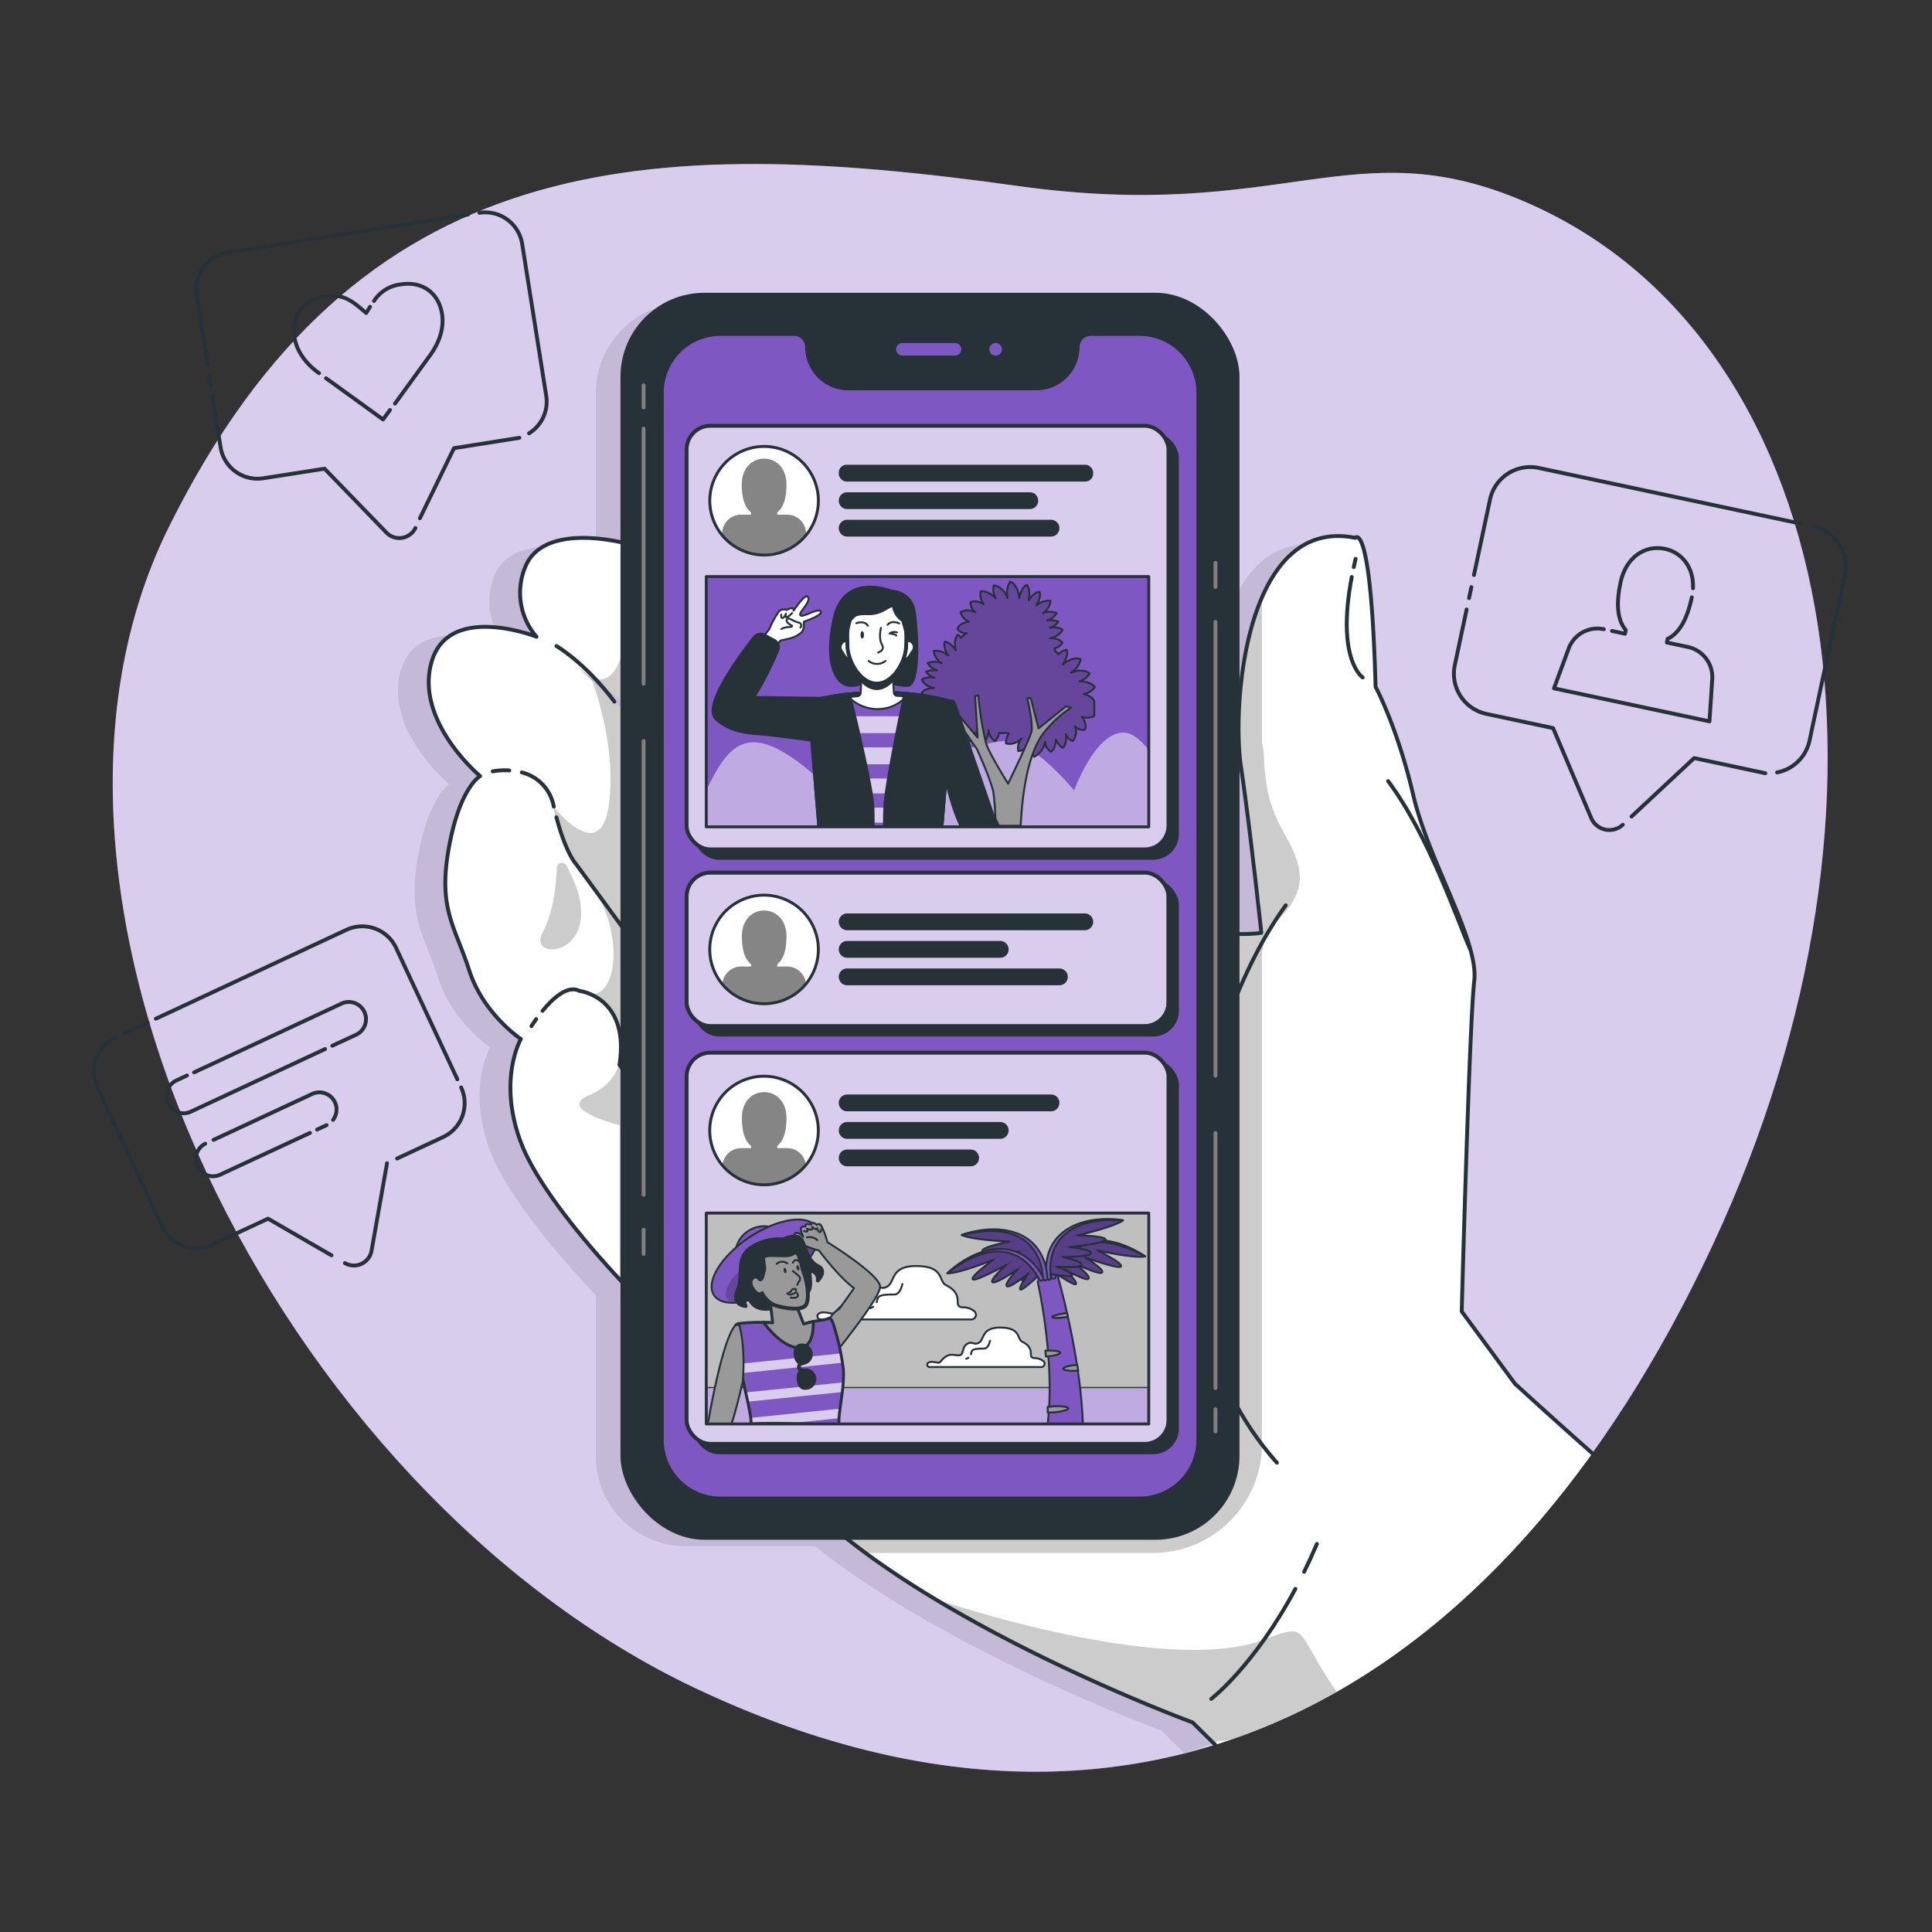 <svg xmlns="http://www.w3.org/2000/svg" xmlns:xlink="http://www.w3.org/1999/xlink" viewBox="0 0 500 500"><rect x="0" y="0" width="500" height="500" fill="#333333" stroke="none"/><defs><clipPath id="freepik--clip-path--inject-16"><path d="M392.06,358.14,378.29,339.4s2-74.95,3.24-85.49-11.75-30.79-15.8-48.21S356,177.75,356,177.75c-1.21-43.76-5.26-38.55-5.26-38.55-28.36-5.73-32,43-29.58,59.21s5.27,43,5.27,43-19.45,3.24-31.2-10.94-39.29-28-39.29-28-27.55-20.66-40.52-30.79-36.86-25.52-47-29.17-28-6.48-32.41,4.05a17.4,17.4,0,0,0,2.83,18.23s-22.69-8.91-27.14,6.49,12.56,29.57,12.56,29.57-5.27,2.84-8.11,18.64,1.63,20.25,5.27,31.6S134.8,268.9,134.8,268.9s-6.08,10.54,0,26.74,30,40.11,30,40.11,12.16,22.28,44.57,53.88,99.25,56.12,99.25,56.12l5.85,5.78c37.43-11.63,70.38-37.52,97.62-75.43C399.53,365,392.06,358.14,392.06,358.14ZM220.49,233.66c-4,2.43-40.42-32.21-40.42-32.21l-30.68-28.87s22.78,17.32,31.29,24.92S224.44,231.23,220.49,233.66Z" style="fill:#fff"></path></clipPath><clipPath id="freepik--clip-path-2--inject-16"><rect x="177.69" y="110.19" width="124.71" height="109.63" rx="6.16" style="fill:#7E57C2;stroke:#263238;stroke-linecap:round;stroke-linejoin:round"></rect></clipPath><clipPath id="freepik--clip-path-3--inject-16"><rect x="182.78" y="149.21" width="114.52" height="64.78" style="fill:#7E57C2;stroke:#263238;stroke-linecap:round;stroke-linejoin:round;stroke-width:0.75px"></rect></clipPath><clipPath id="freepik--clip-path-4--inject-16"><path d="M240.76,185.68c1.28,1.45,3.64.59,3.64.59a3.79,3.79,0,0,0-1.21,2.4c1.42.84,3.43-.33,3.43-.33a4.14,4.14,0,0,0-.2,3.22c2-.07,3.06-2.66,3.06-2.66a3,3,0,0,0,.6,3.13c1.6-.08,2.39-2.46,2.39-2.46.35,2.34,1.4,3.08,1.4,3.08,2-1,2-3.75,2-3.75a3.66,3.66,0,0,0,1.63,2.9,4.2,4.2,0,0,0,1.1-2.2,3,3,0,0,0,1.83,0,4.55,4.55,0,0,0,.68.25,4.06,4.06,0,0,0-.76,2.53c2.15.68,4.06-1.24,4.06-1.24a3.68,3.68,0,0,0-.89,3.21,4.47,4.47,0,0,0,3.67-2.23,3.93,3.93,0,0,0,.43,3.73,5.5,5.5,0,0,0,2.85-3.93,3.25,3.25,0,0,0,1.56,2.63c1.25-1,1.24-3.15,1.24-3.15.86,1.81,1.81,2.12,1.81,2.12,1.08-.94.79-3.49.79-3.49a2.52,2.52,0,0,0,1.79,1.73,3.83,3.83,0,0,0,.54-3.79,2.73,2.73,0,0,0,2.53.89c.81-1.36-.75-3.35-.75-3.35a4,4,0,0,0,3.22-.21v-3.7c-.4-1.47-2.74-2-2.74-2a4.25,4.25,0,0,0,2.87-1.78c-1.11-1.56-4-1.51-4-1.51a4.49,4.49,0,0,0,2.67-2c-1.93-1.58-4.86-.21-4.86-.21a5.25,5.25,0,0,0,2.53-3.49c-2.08-.89-4.65,1.37-4.65,1.37s1.61-2.3,1.06-3.8a3.27,3.27,0,0,0-2.13,1.17,3,3,0,0,0-.9-.83,3.22,3.22,0,0,0-.14-.7,3.77,3.77,0,0,0,2.06-1.43s-.5-1.23-3.21-1.23c0,0,2.43-.43,3.21-2.19-1.1-.88-3.26-.54-3.26-.54a3.73,3.73,0,0,0,2.18-1.55,6.52,6.52,0,0,0-2.86-.34,3.91,3.91,0,0,0,2.42-1.89,5.26,5.26,0,0,0-3.58,0,4.06,4.06,0,0,0,2-3.14,4.86,4.86,0,0,0-3.68,1.16c1.36-2.23.87-3.49.87-3.49-1.4-.1-2.85,2.18-2.85,2.18.63-2.91-.49-4-.49-4-1.45.68-1.93,3.44-1.93,3.44s-.23-3.42-2.33-4.26a5.27,5.27,0,0,0-.68,4.26s-1.1-3-3.58-3.3a4.49,4.49,0,0,0,.48,3.3s-2-2.06-3.87-1.75a4.29,4.29,0,0,0,.77,3.3s-2.06-1.25-3.39-.49a3,3,0,0,0,1.26,2.62s-2.16-1.16-3.87,0a4,4,0,0,0,2.13,2.42s-2.51.3-2.91,1.84a2.75,2.75,0,0,0,2.42,1.16,4.51,4.51,0,0,0-1.53,1.16,2.36,2.36,0,0,0-.87-.77s-1.12,1.07-.49,4c0,0-1.45-2.27-2.86-2.18,0,0-.48,1.26.88,3.49a4.86,4.86,0,0,0-3.68-1.16,4.08,4.08,0,0,0,2,3.15,5.2,5.2,0,0,0-3.58,0,3.91,3.91,0,0,0,2.42,1.89,6.36,6.36,0,0,0-2.86.34,3.69,3.69,0,0,0,2.18,1.55s-2.16-.34-3.26.53c.78,1.77,3.21,2.19,3.21,2.19-2.71,0-3.21,1.23-3.21,1.23a4.24,4.24,0,0,0,3,1.62c-1.82.67-2.07,1.6-2.07,1.6Z" style="fill:#7E57C2;stroke:#263238;stroke-linecap:round;stroke-linejoin:round;stroke-width:0.5px"></path></clipPath><clipPath id="freepik--clip-path-5--inject-16"><path d="M209.39,181.66l2.9,32.32,31.33.25,2.66-32.57A72.75,72.75,0,0,0,209.39,181.66Z" style="fill:#7E57C2;stroke:#263238;stroke-linecap:round;stroke-linejoin:round"></path></clipPath><clipPath id="freepik--clip-path-6--inject-16"><path d="M222.73,179.38l.34-5.63H231l.33,5.52a.86.86,0,0,0,.81.8c.83.05,1.63.11,2.39.18a10,10,0,0,1-7.38,3.27,10.72,10.72,0,0,1-7.5-3.12c.77-.09,1.53-.16,2.28-.22A.87.87,0,0,0,222.73,179.38Z" style="fill:#fff;stroke:#263238;stroke-linecap:round;stroke-linejoin:round;stroke-width:0.5px"></path></clipPath><clipPath id="freepik--clip-path-7--inject-16"><circle cx="197.75" cy="129.57" r="14.05" transform="translate(-34.69 86.37) rotate(-22.7)" style="fill:#fff;stroke:#263238;stroke-linecap:round;stroke-linejoin:round;stroke-width:0.75px"></circle></clipPath><clipPath id="freepik--clip-path-8--inject-16"><rect x="177.69" y="225.82" width="124.71" height="39.74" rx="6.16" style="fill:#7E57C2;stroke:#263238;stroke-linecap:round;stroke-linejoin:round"></rect></clipPath><clipPath id="freepik--clip-path-9--inject-16"><circle cx="197.75" cy="245.69" r="14.05" transform="translate(-79.51 95.37) rotate(-22.7)" style="fill:#fff;stroke:#263238;stroke-linecap:round;stroke-linejoin:round;stroke-width:0.75px"></circle></clipPath><clipPath id="freepik--clip-path-10--inject-16"><rect x="177.69" y="272.43" width="124.71" height="101.24" rx="6.16" style="fill:#7E57C2;stroke:#263238;stroke-linecap:round;stroke-linejoin:round"></rect></clipPath><clipPath id="freepik--clip-path-11--inject-16"><rect x="182.78" y="313.94" width="114.52" height="54.58" style="fill:#bfbfbf;stroke:#263238;stroke-linecap:round;stroke-linejoin:round;stroke-width:0.75px"></rect></clipPath><clipPath id="freepik--clip-path-12--inject-16"><path d="M211.21,317.53c2.29,3.4-1.76,10.13-9.05,15s-15,6.12-17.34,2.72,1.76-10.13,9.05-15S208.92,314.12,211.21,317.53Z" style="fill:#7E57C2;stroke:#263238;stroke-linecap:round;stroke-linejoin:round;stroke-width:0.5px"></path></clipPath><clipPath id="freepik--clip-path-13--inject-16"><path d="M191.19,342.54a45.06,45.06,0,0,1,14.87.7,39.35,39.35,0,0,1,6.75-1.63c1.93-.06,1.86-1.52,2.85,1.06a63.57,63.57,0,0,1,2.58,11.56c.41,4.9-1.34,11-1.12,14.64-5.57-.35-18.17-.73-22.8-.35.51-2.46-3.5-14.58-4.06-24.88A1,1,0,0,1,191.19,342.54Z" style="fill:#7E57C2;stroke:#263238;stroke-linecap:round;stroke-linejoin:round;stroke-width:0.75px"></path></clipPath><clipPath id="freepik--clip-path-14--inject-16"><path d="M289.13,321.92a28,28,0,0,1,7.22,3.23s-2,.7-12.31-1.54c0,0,6.39,3.15,6.09,4.1s-9.24-2.26-9.24-2.26,4.86,3,4.35,3.84-7.06-2.26-7.06-2.26,4.11,3.08,3.53,3.88-6-2.34-6-2.34,3.12,3.17,2.75,3.74-5.3-2.84-5.3-2.84a13.78,13.78,0,0,1,6-7.14A13.16,13.16,0,0,1,289.13,321.92Z" style="fill:#7E57C2;stroke:#263238;stroke-linecap:round;stroke-linejoin:round;stroke-width:0.5px"></path></clipPath><clipPath id="freepik--clip-path-15--inject-16"><path d="M282.72,316a27.88,27.88,0,0,1,7.91-.17s-1.5,1.48-11.78,3.88c0,0,7.12.1,7.26,1.09s-9.32,1.91-9.32,1.91,5.68.63,5.57,1.61-7.35,1-7.35,1,5,1,4.86,2-6.47.48-6.47.48,4.18,1.52,4.08,2.2-6-.31-6-.31a13.74,13.74,0,0,1,2.37-9A13.12,13.12,0,0,1,282.72,316Z" style="fill:#7E57C2;stroke:#263238;stroke-linecap:round;stroke-linejoin:round;stroke-width:0.5px"></path></clipPath><clipPath id="freepik--clip-path-16--inject-16"><path d="M256.72,318.37a28,28,0,0,0-7.82,1.24s1.75,1.19,12.29,1.71c0,0-7,1.38-6.95,2.38s9.51.21,9.51.21-5.47,1.63-5.18,2.58,7.4-.36,7.4-.36S261.2,328,261.55,329s6.45-.69,6.45-.69-3.83,2.25-3.62,2.9,5.85-1.38,5.85-1.38a13.76,13.76,0,0,0-4-8.45A13.1,13.1,0,0,0,256.72,318.37Z" style="fill:#7E57C2;stroke:#263238;stroke-linecap:round;stroke-linejoin:round;stroke-width:0.5px"></path></clipPath><clipPath id="freepik--clip-path-17--inject-16"><path d="M251.8,325.17a28.06,28.06,0,0,0-6.61,4.35s2.07.37,11.9-3.49c0,0-5.8,4.13-5.36,5s8.76-3.71,8.76-3.71-4.32,3.74-3.67,4.48,6.61-3.36,6.61-3.36-3.57,3.7-2.87,4.4,5.6-3.27,5.6-3.27-2.58,3.62-2.12,4.13,4.78-3.65,4.78-3.65a13.76,13.76,0,0,0-7.07-6.09A13.1,13.1,0,0,0,251.8,325.17Z" style="fill:#7E57C2;stroke:#263238;stroke-linecap:round;stroke-linejoin:round;stroke-width:0.5px"></path></clipPath><clipPath id="freepik--clip-path-18--inject-16"><circle cx="197.75" cy="292.55" r="14.05" transform="translate(-97.6 99) rotate(-22.7)" style="fill:#fff;stroke:#263238;stroke-linecap:round;stroke-linejoin:round;stroke-width:0.75px"></circle></clipPath></defs><g id="freepik--background-simple--inject-16"><path d="M43.68,136.44c48.81-98.39,123.9-101.71,219.81-88.3,68.56,9.58,86.65-14.9,130.85,3.94C476,86.9,497.1,206.79,443.34,322,387.94,440.81,293.75,490.77,180,436.92,72.19,385.9-4,232.61,43.68,136.44Z" style="fill:#7E57C2"></path><path d="M43.68,136.44c48.81-98.39,123.9-101.71,219.81-88.3,68.56,9.58,86.65-14.9,130.85,3.94C476,86.9,497.1,206.79,443.34,322,387.94,440.81,293.75,490.77,180,436.92,72.19,385.9-4,232.61,43.68,136.44Z" style="fill:#fff;opacity:0.7"></path></g><g id="freepik--Shadow--inject-16"><path d="M384.09,360.33l-13.78-18.74s2-74.95,3.24-85.49-11.74-30.79-15.8-48.21S348,179.94,348,179.94c-1.21-43.76-5.27-38.55-5.27-38.55-19.1-3.86-27,17-29.36,36V101.7a23.23,23.23,0,0,0-23.24-23.24H177.44A23.23,23.23,0,0,0,154.2,101.7v41.14c-10-2.39-22.52-2.69-26.16,5.9A17.43,17.43,0,0,0,130.88,167s-22.69-8.91-27.15,6.48S116.29,203,116.29,203s-5.26,2.84-8.1,18.64,1.62,20.25,5.27,31.6,13.37,17.82,13.37,17.82-6.08,10.54,0,26.74c4.84,12.92,21,30.72,27.37,37.41v41.7a23.24,23.24,0,0,0,23.24,23.24H210.9c34.39,27.46,89.73,47.75,89.73,47.75l5.85,5.79c37.43-11.63,70.38-37.52,97.62-75.43C391.55,367.17,384.09,360.33,384.09,360.33Z" style="opacity:0.1"></path></g><g id="freepik--Device--inject-16"><path d="M392.06,358.14,378.29,339.4s2-74.95,3.24-85.49-11.75-30.79-15.8-48.21S356,177.75,356,177.75c-1.21-43.76-5.26-38.55-5.26-38.55-28.36-5.73-32,43-29.58,59.21s5.27,43,5.27,43-19.45,3.24-31.2-10.94-39.29-28-39.29-28-27.55-20.66-40.52-30.79-36.86-25.52-47-29.17-28-6.48-32.41,4.05a17.4,17.4,0,0,0,2.83,18.23s-22.69-8.91-27.14,6.49,12.56,29.57,12.56,29.57-5.27,2.84-8.11,18.64,1.63,20.25,5.27,31.6S134.8,268.9,134.8,268.9s-6.08,10.54,0,26.74,30,40.11,30,40.11,12.16,22.28,44.57,53.88,99.25,56.12,99.25,56.12l5.85,5.78c37.43-11.63,70.38-37.52,97.62-75.43C399.53,365,392.06,358.14,392.06,358.14ZM220.49,233.66c-4,2.43-40.42-32.21-40.42-32.21l-30.68-28.87s22.78,17.32,31.29,24.92S224.44,231.23,220.49,233.66Z" style="fill:#fff"></path><g style="clip-path:url(#freepik--clip-path--inject-16)"><path d="M146.6,224a1.35,1.35,0,0,0-2.53.61c-.13,4.56-.85,11.45-3.67,16.79C136,249.63,159.25,247.17,146.6,224Z" style="opacity:0.2"></path><path d="M164.07,336.14V160h-1.9s-.1,19.08-9.21,15.35c0,0,6.82,17.05,4.61,33s-14.26.45-14.26.45-.28,6.64,9.43,19.88c8.55,11.66,7.42,28.43.41,28.68,3.66,1.52,8.95,5.72,7.35,17.06-.66,2.85-2.57,6.75-8,9-7.49,3.08,3.33,6.56,7.83,7.8v44.5Z" style="opacity:0.2"></path><path d="M336.22,225.09c-1.77-9.28-8.53-11.94-9.08-28.74a17.15,17.15,0,0,0-.55-4.08V156a5.1,5.1,0,0,1-1.76,2.27l-.66,2c-2.53,8.13-2.81,16.73-4.74,25a3.8,3.8,0,0,1-.27.76,5.26,5.26,0,0,1,.09,1.15c-.29,10.15,3.12,19.63,4.08,29.48.28.82.55,1.64.83,2.49,1.41,4.32.39,8.93,1.75,13.16a4.68,4.68,0,0,1,.14,2.62c.84,2.9-.69,6.59-4.6,6.59a5,5,0,0,1-2.29-.52c-.19.44-.39.87-.59,1.28a4.6,4.6,0,0,1-2.16,2v101h2.16v33.13h-9.36v11.52H189.41a31.38,31.38,0,0,0,8.12,2.69c8.63,1.8,18.51,1.79,24.81,8.9.11.13.21.25.3.38H298.4a28.19,28.19,0,0,0,28.19-28.19V247.75a13.7,13.7,0,0,1,4.26-9.88C333.9,235,337.23,230.4,336.22,225.09Z" style="opacity:0.2"></path><path d="M316.38,450.52c.31,0,.63,0,.94-.07a17.65,17.65,0,0,1,2-.32c4.31-.91,8.86-3.16,12.58-4.88,4.4-2,8.62-4.4,12.84-6.76l1.15-.68c-11.22-16.31-6.8-17.94-18.79-13.46-26.11,9.75-85.37-10.63-85.37-10.63l0,.16a5.33,5.33,0,0,1,2.26,1.05c12.22,9.58,26.79,15.52,41,21.39,6.6,2.73,13.37,5.31,19.75,8.56a39.38,39.38,0,0,1,8.9,6.48A4.9,4.9,0,0,1,316.38,450.52Z" style="opacity:0.2"></path></g><path d="M337.51,406.78q1.68-3.4,3.3-7.22" style="fill:none;stroke:#263238;stroke-linecap:round;stroke-linejoin:round"></path><path d="M313.47,439.67s11-8.37,21.78-28.48" style="fill:none;stroke:#263238;stroke-linecap:round;stroke-linejoin:round"></path><path d="M140.4,261.61c2.59-3.16,6.48-6.81,9.59-5.16,0,0,13.07,1.52,10.33,19.14L170.66,289s16.1,9.72,12.76,24.31" style="fill:none;stroke:#263238;stroke-linecap:round;stroke-linejoin:round"></path><path d="M137.54,265.56s.45-.74,1.22-1.81" style="fill:none;stroke:#263238;stroke-linecap:round;stroke-linejoin:round"></path><path d="M144,211.51c2.54,9.57,5.09,12.12,5.09,12.12l13.37,18.23s8.21,0,28.87,21.88" style="fill:none;stroke:#263238;stroke-linecap:round;stroke-linejoin:round"></path><path d="M135.06,199.91a11.08,11.08,0,0,1,8.25,8.83" style="fill:none;stroke:#263238;stroke-linecap:round;stroke-linejoin:round"></path><path d="M127.51,199.63a17.61,17.61,0,0,1,4.28-.24" style="fill:none;stroke:#263238;stroke-linecap:round;stroke-linejoin:round"></path><path d="M350.35,146.77c.15-.7.32-1.41.49-2.14" style="fill:none;stroke:#263238;stroke-linecap:round;stroke-linejoin:round"></path><path d="M352.66,175.32s-6.91-4.52-2.83-26" style="fill:none;stroke:#263238;stroke-linecap:round;stroke-linejoin:round"></path><path d="M332.75,234.3c-22,30.16-40.24,101.62-2.29,144.25" style="fill:none;stroke:#263238;stroke-linecap:round;stroke-linejoin:round"></path><path d="M359.24,202.14c10.63,14.23,17.91,36.1,21.25,43.55" style="fill:none;stroke:#263238;stroke-linecap:round;stroke-linejoin:round"></path><path d="M412.07,376.1c-12.54-11.12-20-18-20-18L378.29,339.4s2-74.95,3.24-85.49-11.75-30.79-15.8-48.21S356,177.75,356,177.75c-1.21-43.76-5.26-38.55-5.26-38.55-28.36-5.73-32,43-29.58,59.21s5.27,43,5.27,43-19.45,3.24-31.2-10.94-39.29-28-39.29-28-27.55-20.66-40.52-30.79-36.86-25.52-47-29.17-28-6.48-32.41,4.05a17.4,17.4,0,0,0,2.83,18.23s-22.69-8.91-27.14,6.49,12.56,29.57,12.56,29.57-5.27,2.84-8.11,18.64,1.63,20.25,5.27,31.6S134.8,268.9,134.8,268.9s-6.08,10.54,0,26.74,30,40.11,30,40.11,12.16,22.28,44.57,53.88,99.25,56.12,99.25,56.12l5.85,5.78" style="fill:none;stroke:#263238;stroke-linecap:round;stroke-linejoin:round"></path><path d="M144,167.19s7.38,4.22,15,14.4" style="fill:none;stroke:#263238;stroke-linecap:round;stroke-linejoin:round"></path><rect x="161.08" y="76.27" width="159.2" height="321.72" rx="21.24" style="fill:#263238;stroke:#263238;stroke-linecap:round;stroke-linejoin:round"></rect><path d="M294.93,86.55H282.3A3.29,3.29,0,0,0,279,89.84h0a10.8,10.8,0,0,1-10.8,10.8H219.56a10.8,10.8,0,0,1-10.8-10.8h0a3.29,3.29,0,0,0-3.29-3.29h-19a15.07,15.07,0,0,0-15.07,15.07v271a15.07,15.07,0,0,0,15.07,15.07h108.5A15.07,15.07,0,0,0,310,372.64v-271A15.07,15.07,0,0,0,294.93,86.55Z" style="fill:#7E57C2;stroke:#263238;stroke-linecap:round;stroke-linejoin:round;stroke-width:0.75px"></path><line x1="166.56" y1="318.25" x2="166.56" y2="324.51" style="fill:none;stroke:#7f7f7f;stroke-linecap:round;stroke-linejoin:round"></line><line x1="166.56" y1="191.77" x2="166.56" y2="309.19" style="fill:none;stroke:#7f7f7f;stroke-linecap:round;stroke-linejoin:round"></line><line x1="166.56" y1="110.91" x2="166.56" y2="176.94" style="fill:none;stroke:#7f7f7f;stroke-linecap:round;stroke-linejoin:round"></line><line x1="166.56" y1="99.7" x2="166.56" y2="105.44" style="fill:none;stroke:#7f7f7f;stroke-linecap:round;stroke-linejoin:round"></line><line x1="314.56" y1="151.9" x2="314.56" y2="145.65" style="fill:none;stroke:#7f7f7f;stroke-linecap:round;stroke-linejoin:round"></line><line x1="314.56" y1="278.38" x2="314.56" y2="160.96" style="fill:none;stroke:#7f7f7f;stroke-linecap:round;stroke-linejoin:round"></line><line x1="314.56" y1="359.24" x2="314.56" y2="293.22" style="fill:none;stroke:#7f7f7f;stroke-linecap:round;stroke-linejoin:round"></line><line x1="314.56" y1="370.45" x2="314.56" y2="364.71" style="fill:none;stroke:#7f7f7f;stroke-linecap:round;stroke-linejoin:round"></line><path d="M259.8,90.4a2.13,2.13,0,1,1-2.13-2.13A2.13,2.13,0,0,1,259.8,90.4Z" style="fill:#7E57C2;stroke:#263238;stroke-linecap:round;stroke-linejoin:round"></path><path d="M247.17,88.27H233.56a2.13,2.13,0,1,0,0,4.26h13.61a2.13,2.13,0,1,0,0-4.26Z" style="fill:#7E57C2;stroke:#263238;stroke-linecap:round;stroke-linejoin:round"></path></g><g id="freepik--Feed--inject-16"><rect x="179.88" y="112.38" width="124.71" height="109.63" rx="6.16" style="fill:#263238;stroke:#263238;stroke-linecap:round;stroke-linejoin:round"></rect><rect x="177.69" y="110.19" width="124.71" height="109.63" rx="6.16" style="fill:#7E57C2"></rect><g style="clip-path:url(#freepik--clip-path-2--inject-16)"><rect x="177.69" y="110.19" width="124.71" height="109.63" rx="6.16" style="fill:#fff;opacity:0.7"></rect></g><rect x="177.69" y="110.19" width="124.71" height="109.63" rx="6.16" style="fill:none;stroke:#263238;stroke-linecap:round;stroke-linejoin:round"></rect><rect x="182.78" y="149.21" width="114.52" height="64.78" style="fill:#7E57C2"></rect><g style="clip-path:url(#freepik--clip-path-3--inject-16)"><path d="M290.74,189.59c-7.41,0-12.76,15-12.76,15s-10.36-12.85-17.55-12.85-45.52,12.85-45.52,12.85-11.33-12.2-19.56-12.49c-5.53-.2-8.93,4.66-12.77,12.93v8.87H297.25V194.06C295.23,191.51,293,189.59,290.74,189.59Z" style="fill:#fff;opacity:0.5"></path><path d="M240.76,185.68c1.28,1.45,3.64.59,3.64.59a3.79,3.79,0,0,0-1.21,2.4c1.42.84,3.43-.33,3.43-.33a4.14,4.14,0,0,0-.2,3.22c2-.07,3.06-2.66,3.06-2.66a3,3,0,0,0,.6,3.13c1.6-.08,2.39-2.46,2.39-2.46.35,2.34,1.4,3.08,1.4,3.08,2-1,2-3.75,2-3.75a3.66,3.66,0,0,0,1.63,2.9,4.2,4.2,0,0,0,1.1-2.2,3,3,0,0,0,1.83,0,4.55,4.55,0,0,0,.68.25,4.06,4.06,0,0,0-.76,2.53c2.15.68,4.06-1.24,4.06-1.24a3.68,3.68,0,0,0-.89,3.21,4.47,4.47,0,0,0,3.67-2.23,3.93,3.93,0,0,0,.43,3.73,5.5,5.5,0,0,0,2.85-3.93,3.25,3.25,0,0,0,1.56,2.63c1.25-1,1.24-3.15,1.24-3.15.86,1.81,1.81,2.12,1.81,2.12,1.08-.94.79-3.49.79-3.49a2.52,2.52,0,0,0,1.79,1.73,3.83,3.83,0,0,0,.54-3.79,2.73,2.73,0,0,0,2.53.89c.81-1.36-.75-3.35-.75-3.35a4,4,0,0,0,3.22-.21v-3.7c-.4-1.47-2.74-2-2.74-2a4.25,4.25,0,0,0,2.87-1.78c-1.11-1.56-4-1.51-4-1.51a4.49,4.49,0,0,0,2.67-2c-1.93-1.58-4.86-.21-4.86-.21a5.25,5.25,0,0,0,2.53-3.49c-2.08-.89-4.65,1.37-4.65,1.37s1.61-2.3,1.06-3.8a3.27,3.27,0,0,0-2.13,1.17,3,3,0,0,0-.9-.83,3.22,3.22,0,0,0-.14-.7,3.77,3.77,0,0,0,2.06-1.43s-.5-1.23-3.21-1.23c0,0,2.43-.43,3.21-2.19-1.1-.88-3.26-.54-3.26-.54a3.73,3.73,0,0,0,2.18-1.55,6.52,6.52,0,0,0-2.86-.34,3.91,3.91,0,0,0,2.42-1.89,5.26,5.26,0,0,0-3.58,0,4.06,4.06,0,0,0,2-3.14,4.86,4.86,0,0,0-3.68,1.16c1.36-2.23.87-3.49.87-3.49-1.4-.1-2.85,2.18-2.85,2.18.63-2.91-.49-4-.49-4-1.45.68-1.93,3.44-1.93,3.44s-.23-3.42-2.33-4.26a5.27,5.27,0,0,0-.68,4.26s-1.1-3-3.58-3.3a4.49,4.49,0,0,0,.48,3.3s-2-2.06-3.87-1.75a4.29,4.29,0,0,0,.77,3.3s-2.06-1.25-3.39-.49a3,3,0,0,0,1.26,2.62s-2.16-1.16-3.87,0a4,4,0,0,0,2.13,2.42s-2.51.3-2.91,1.84a2.75,2.75,0,0,0,2.42,1.16,4.51,4.51,0,0,0-1.53,1.16,2.36,2.36,0,0,0-.87-.77s-1.12,1.07-.49,4c0,0-1.45-2.27-2.86-2.18,0,0-.48,1.26.88,3.49a4.86,4.86,0,0,0-3.68-1.16,4.08,4.08,0,0,0,2,3.15,5.2,5.2,0,0,0-3.58,0,3.91,3.91,0,0,0,2.42,1.89,6.36,6.36,0,0,0-2.86.34,3.69,3.69,0,0,0,2.18,1.55s-2.16-.34-3.26.53c.78,1.77,3.21,2.19,3.21,2.19-2.71,0-3.21,1.23-3.21,1.23a4.24,4.24,0,0,0,3,1.62c-1.82.67-2.07,1.6-2.07,1.6Z" style="fill:#7E57C2"></path><g style="clip-path:url(#freepik--clip-path-4--inject-16)"><path d="M240.76,185.68c1.28,1.45,3.64.59,3.64.59a3.79,3.79,0,0,0-1.21,2.4c1.42.84,3.43-.33,3.43-.33a4.14,4.14,0,0,0-.2,3.22c2-.07,3.06-2.66,3.06-2.66a3,3,0,0,0,.6,3.13c1.6-.08,2.39-2.46,2.39-2.46.35,2.34,1.4,3.08,1.4,3.08,2-1,2-3.75,2-3.75a3.66,3.66,0,0,0,1.63,2.9,4.2,4.2,0,0,0,1.1-2.2,3,3,0,0,0,1.83,0,4.55,4.55,0,0,0,.68.25,4.06,4.06,0,0,0-.76,2.53c2.15.68,4.06-1.24,4.06-1.24a3.68,3.68,0,0,0-.89,3.21,4.47,4.47,0,0,0,3.67-2.23,3.93,3.93,0,0,0,.43,3.73,5.5,5.5,0,0,0,2.85-3.93,3.25,3.25,0,0,0,1.56,2.63c1.25-1,1.24-3.15,1.24-3.15.86,1.81,1.81,2.12,1.81,2.12,1.08-.94.79-3.49.79-3.49a2.52,2.52,0,0,0,1.79,1.73,3.83,3.83,0,0,0,.54-3.79,2.73,2.73,0,0,0,2.53.89c.81-1.36-.75-3.35-.75-3.35a4,4,0,0,0,3.22-.21v-3.7c-.4-1.47-2.74-2-2.74-2a4.25,4.25,0,0,0,2.87-1.78c-1.11-1.56-4-1.51-4-1.51a4.49,4.49,0,0,0,2.67-2c-1.93-1.58-4.86-.21-4.86-.21a5.25,5.25,0,0,0,2.53-3.49c-2.08-.89-4.65,1.37-4.65,1.37s1.61-2.3,1.06-3.8a3.27,3.27,0,0,0-2.13,1.17,3,3,0,0,0-.9-.83,3.22,3.22,0,0,0-.14-.7,3.77,3.77,0,0,0,2.06-1.43s-.5-1.23-3.21-1.23c0,0,2.43-.43,3.21-2.19-1.1-.88-3.26-.54-3.26-.54a3.73,3.73,0,0,0,2.18-1.55,6.52,6.52,0,0,0-2.86-.34,3.91,3.91,0,0,0,2.42-1.89,5.26,5.26,0,0,0-3.58,0,4.06,4.06,0,0,0,2-3.14,4.86,4.86,0,0,0-3.68,1.16c1.36-2.23.87-3.49.87-3.49-1.4-.1-2.85,2.18-2.85,2.18.63-2.91-.49-4-.49-4-1.45.68-1.93,3.44-1.93,3.44s-.23-3.42-2.33-4.26a5.27,5.27,0,0,0-.68,4.26s-1.1-3-3.58-3.3a4.49,4.49,0,0,0,.48,3.3s-2-2.06-3.87-1.75a4.29,4.29,0,0,0,.77,3.3s-2.06-1.25-3.39-.49a3,3,0,0,0,1.26,2.62s-2.16-1.16-3.87,0a4,4,0,0,0,2.13,2.42s-2.51.3-2.91,1.84a2.75,2.75,0,0,0,2.42,1.16,4.51,4.51,0,0,0-1.53,1.16,2.36,2.36,0,0,0-.87-.77s-1.12,1.07-.49,4c0,0-1.45-2.27-2.86-2.18,0,0-.48,1.26.88,3.49a4.86,4.86,0,0,0-3.68-1.16,4.08,4.08,0,0,0,2,3.15,5.2,5.2,0,0,0-3.58,0,3.91,3.91,0,0,0,2.42,1.89,6.36,6.36,0,0,0-2.86.34,3.69,3.69,0,0,0,2.18,1.55s-2.16-.34-3.26.53c.78,1.77,3.21,2.19,3.21,2.19-2.71,0-3.21,1.23-3.21,1.23a4.24,4.24,0,0,0,3,1.62c-1.82.67-2.07,1.6-2.07,1.6Z" style="opacity:0.2"></path></g><path d="M240.76,185.68c1.28,1.45,3.64.59,3.64.59a3.79,3.79,0,0,0-1.21,2.4c1.42.84,3.43-.33,3.43-.33a4.14,4.14,0,0,0-.2,3.22c2-.07,3.06-2.66,3.06-2.66a3,3,0,0,0,.6,3.13c1.6-.08,2.39-2.46,2.39-2.46.35,2.34,1.4,3.08,1.4,3.08,2-1,2-3.75,2-3.75a3.66,3.66,0,0,0,1.63,2.9,4.2,4.2,0,0,0,1.1-2.2,3,3,0,0,0,1.83,0,4.55,4.55,0,0,0,.68.25,4.06,4.06,0,0,0-.76,2.53c2.15.68,4.06-1.24,4.06-1.24a3.68,3.68,0,0,0-.89,3.21,4.47,4.47,0,0,0,3.67-2.23,3.93,3.93,0,0,0,.43,3.73,5.5,5.5,0,0,0,2.85-3.93,3.25,3.25,0,0,0,1.56,2.63c1.25-1,1.24-3.15,1.24-3.15.86,1.81,1.81,2.12,1.81,2.12,1.08-.94.79-3.49.79-3.49a2.52,2.52,0,0,0,1.79,1.73,3.83,3.83,0,0,0,.54-3.79,2.73,2.73,0,0,0,2.53.89c.81-1.36-.75-3.35-.75-3.35a4,4,0,0,0,3.22-.21v-3.7c-.4-1.47-2.74-2-2.74-2a4.25,4.25,0,0,0,2.87-1.78c-1.11-1.56-4-1.51-4-1.51a4.49,4.49,0,0,0,2.67-2c-1.93-1.58-4.86-.21-4.86-.21a5.25,5.25,0,0,0,2.53-3.49c-2.08-.89-4.65,1.37-4.65,1.37s1.61-2.3,1.06-3.8a3.27,3.27,0,0,0-2.13,1.17,3,3,0,0,0-.9-.83,3.22,3.22,0,0,0-.14-.7,3.77,3.77,0,0,0,2.06-1.43s-.5-1.23-3.21-1.23c0,0,2.43-.43,3.21-2.19-1.1-.88-3.26-.54-3.26-.54a3.73,3.73,0,0,0,2.18-1.55,6.52,6.52,0,0,0-2.86-.34,3.91,3.91,0,0,0,2.42-1.89,5.26,5.26,0,0,0-3.58,0,4.06,4.06,0,0,0,2-3.14,4.86,4.86,0,0,0-3.68,1.16c1.36-2.23.87-3.49.87-3.49-1.4-.1-2.85,2.18-2.85,2.18.63-2.91-.49-4-.49-4-1.45.68-1.93,3.44-1.93,3.44s-.23-3.42-2.33-4.26a5.27,5.27,0,0,0-.68,4.26s-1.1-3-3.58-3.3a4.49,4.49,0,0,0,.48,3.3s-2-2.06-3.87-1.75a4.29,4.29,0,0,0,.77,3.3s-2.06-1.25-3.39-.49a3,3,0,0,0,1.26,2.62s-2.16-1.16-3.87,0a4,4,0,0,0,2.13,2.42s-2.51.3-2.91,1.84a2.75,2.75,0,0,0,2.42,1.16,4.51,4.51,0,0,0-1.53,1.16,2.36,2.36,0,0,0-.87-.77s-1.12,1.07-.49,4c0,0-1.45-2.27-2.86-2.18,0,0-.48,1.26.88,3.49a4.86,4.86,0,0,0-3.68-1.16,4.08,4.08,0,0,0,2,3.15,5.2,5.2,0,0,0-3.58,0,3.91,3.91,0,0,0,2.42,1.89,6.36,6.36,0,0,0-2.86.34,3.69,3.69,0,0,0,2.18,1.55s-2.16-.34-3.26.53c.78,1.77,3.21,2.19,3.21,2.19-2.71,0-3.21,1.23-3.21,1.23a4.24,4.24,0,0,0,3,1.62c-1.82.67-2.07,1.6-2.07,1.6Z" style="fill:none;stroke:#263238;stroke-linecap:round;stroke-linejoin:round;stroke-width:0.5px"></path><path d="M257.1,205.17a58.48,58.48,0,0,1,.5,8.53h6.55c.5-9.68,2.1-18.71,5.77-23.78a30.38,30.38,0,0,1,7.26-6.77l-1.3-.37-7.11,5.72-2-7.82h-.91c.43,1.82,1.45,6.85,1.09,8.62s-6.06,13.51-6.06,13.51-4.77-7.6-5.69-10.42a82.29,82.29,0,0,1-2-12.37l-.86.08.67,10.8-7.17-8.52-1,0,8,11.51S256.62,202.2,257.1,205.17Z" style="fill:#999;stroke:#263238;stroke-linecap:round;stroke-linejoin:round;stroke-width:0.5px"></path><path d="M208,162.06a2.34,2.34,0,0,1-.51,1.53,7,7,0,0,1-2.84,1.57l-2.7.64-3.42,4.69-3.17-2.94,3.72-4.69a22.66,22.66,0,0,1,2.56-4.69,1.79,1.79,0,0,1,1.94-.31s2-1.16,1.79.18c0,0,2.9-4.3,3.58-3.7,1.35,1.2-2.44,4.19-1.81,4.89s4.58-2,5.25-1-4.34,2.66-4.34,2.66Z" style="fill:#fff;stroke:#263238;stroke-linecap:round;stroke-linejoin:round;stroke-width:0.5px"></path><path d="M205,158.65s-2.13,2.3-1.61.19c0,0-.36,1-.84,1.11s-.38-.88-.38-.88" style="fill:none;stroke:#263238;stroke-linecap:round;stroke-linejoin:round;stroke-width:0.5px"></path><path d="M207.14,162.43s.76-1-.58-1.35-2.6-1.39-2.85-.91-.22,1,1.29,1.78c0,0,.05.32-.58.33a4.18,4.18,0,0,0-2.21.51" style="fill:#fff;stroke:#263238;stroke-linecap:round;stroke-linejoin:round;stroke-width:0.5px"></path><path d="M212.7,180.86l-18-.26s2.57-3.25,6.52-12.42a1.94,1.94,0,0,0-1-2.4l-2.4-1.28a2,2,0,0,0-2.56.53c-3.37,4.29-13.35,17.65-9.86,20.9,4.17,3.89,9.4,3.62,12.71,4,4,.42,13.12,1.65,13.12,1.65Z" style="fill:#263238;stroke:#263238;stroke-linecap:round;stroke-linejoin:round"></path><path d="M249.08,214.19l0,0h9.41l-1.67-3.36L246.89,182a.64.64,0,0,0-1.23,0c-2.35,7.91-1,18.26-1,18.26S246.13,208.4,249.08,214.19Z" style="fill:#263238;stroke:#263238;stroke-linecap:round;stroke-linejoin:round"></path><path d="M230.55,152.94s-12-4.87-14.65,7,.59,17.06,3.76,17.41,5.27-1.68,8.18-1.27,3.45,1.19,6.88,1.32,2.69-14,1.87-19.18S230.55,152.94,230.55,152.94Z" style="fill:#263238;stroke:#263238;stroke-linecap:round;stroke-linejoin:round;stroke-width:0.75px"></path><path d="M243.62,214.23l2.66-32.57a72.75,72.75,0,0,0-36.89,0l2.67,32.57Z" style="fill:#7E57C2;stroke:#263238;stroke-linecap:round;stroke-linejoin:round"></path><path d="M209.39,181.66l2.9,32.32,31.33.25,2.66-32.57A72.75,72.75,0,0,0,209.39,181.66Z" style="fill:#7E57C2"></path><g style="clip-path:url(#freepik--clip-path-5--inject-16)"><path d="M243.62,214.23l2.66-32.57a72.75,72.75,0,0,0-36.89,0l2.67,32.57Z" style="fill:#fff;opacity:0.7"></path><rect x="208.76" y="197.79" width="37.52" height="3.69" style="fill:#7E57C2"></rect><rect x="208.76" y="189.73" width="37.52" height="3.69" style="fill:#7E57C2"></rect><rect x="208.76" y="181.67" width="37.52" height="3.69" style="fill:#7E57C2"></rect><rect x="208.76" y="205.34" width="37.52" height="3.69" style="fill:#7E57C2"></rect><rect x="208.76" y="212.9" width="37.52" height="1.34" style="fill:#7E57C2"></rect></g><path d="M209.39,181.66l2.9,32.32,31.33.25,2.66-32.57A72.75,72.75,0,0,0,209.39,181.66Z" style="fill:none;stroke:#263238;stroke-linecap:round;stroke-linejoin:round"></path><path d="M222.73,179.38l.34-5.63H231l.33,5.52a.86.86,0,0,0,.81.8c.83.05,1.63.11,2.39.18a10,10,0,0,1-7.38,3.27,10.72,10.72,0,0,1-7.5-3.12c.77-.09,1.53-.16,2.28-.22A.87.87,0,0,0,222.73,179.38Z" style="fill:#fff"></path><g style="clip-path:url(#freepik--clip-path-6--inject-16)"><path d="M233.36,171.84c-.92,3.23-3.45,6.49-6.44,6.49s-5.53-3.26-6.45-6.49Z" style="fill:#263238;stroke:#263238;stroke-linecap:round;stroke-linejoin:round;stroke-width:0.5px"></path></g><path d="M222.73,179.38l.34-5.63H231l.33,5.52a.86.86,0,0,0,.81.8c.83.05,1.63.11,2.39.18a10,10,0,0,1-7.38,3.27,10.72,10.72,0,0,1-7.5-3.12c.77-.09,1.53-.16,2.28-.22A.87.87,0,0,0,222.73,179.38Z" style="fill:none;stroke:#263238;stroke-linecap:round;stroke-linejoin:round;stroke-width:0.5px"></path><path d="M233.09,167a3.13,3.13,0,0,0,1,3.56c.86.49,1.44-.65,2.09-1.77a1.86,1.86,0,1,0-3.11-1.79Z" style="fill:#fff;stroke:#263238;stroke-linecap:round;stroke-linejoin:round"></path><path d="M220.92,167a3.13,3.13,0,0,1-1,3.56c-.86.49-1.44-.65-2.09-1.77a1.85,1.85,0,1,1,3.1-1.79Z" style="fill:#fff;stroke:#263238;stroke-linecap:round;stroke-linejoin:round"></path><path d="M219.32,163.12V167c0,4.19,3.4,9.94,7.6,9.94s7.59-5.75,7.59-9.94v-3.53" style="fill:#fff;stroke:#263238;stroke-linecap:round;stroke-linejoin:round;stroke-width:0.75px"></path><path d="M219.32,163.12c-.1,1,0,3.86,0,3.86,0,4.19,3.4,9.94,7.6,9.94s7.59-5.75,7.59-9.94a33.46,33.46,0,0,0,0-3.53,31.06,31.06,0,0,0-.84-3,5,5,0,0,1-2.23-3.13c-.42-2.12-2.54,1.48-6.56,1.38s-3.71.58-4.93,1.69C220,160.34,219.4,162.41,219.32,163.12Z" style="fill:#fff;stroke:#263238;stroke-linecap:round;stroke-linejoin:round;stroke-width:0.75px"></path><path d="M219.32,163.12c-.1,1,0,3.86,0,3.86,0,4.19,3.4,9.94,7.6,9.94s7.59-5.75,7.59-9.94a33.46,33.46,0,0,0,0-3.53,31.06,31.06,0,0,0-.84-3,5,5,0,0,1-2.23-3.13c-.42-2.12-2.54,1.48-6.56,1.38s-3.71.58-4.93,1.69C220,160.34,219.4,162.41,219.32,163.12Z" style="fill:#fff"></path><path d="M219.32,163.12c-.1,1,0,3.86,0,3.86,0,4.19,3.4,9.94,7.6,9.94s7.59-5.75,7.59-9.94a33.46,33.46,0,0,0,0-3.53,31.06,31.06,0,0,0-.84-3,5,5,0,0,1-2.23-3.13c-.42-2.12-2.54,1.48-6.56,1.38s-3.71.58-4.93,1.69C220,160.34,219.4,162.41,219.32,163.12Z" style="fill:none;stroke:#263238;stroke-linecap:round;stroke-linejoin:round"></path><path d="M229.14,171.07a3.49,3.49,0,0,1-4.32,0" style="fill:none;stroke:#263238;stroke-linecap:round;stroke-linejoin:round;stroke-width:0.5px"></path><path d="M228,162.51s-.74,2.63.31,4.44a1.14,1.14,0,0,1-.4,1.58l-.65.37" style="fill:none;stroke:#263238;stroke-linecap:round;stroke-linejoin:round;stroke-width:0.5px"></path><ellipse cx="223.15" cy="164.3" rx="0.45" ry="0.95" style="fill:#263238"></ellipse><path d="M232.71,161.35s-1.88-1-3,.35" style="fill:none;stroke:#263238;stroke-linecap:round;stroke-linejoin:round;stroke-width:0.5px"></path><path d="M221.61,161.29s2-.83,3,.64" style="fill:none;stroke:#263238;stroke-linecap:round;stroke-linejoin:round;stroke-width:0.5px"></path><path d="M243.62,214.23l2.57-31.38a1.44,1.44,0,0,0-1.08-1.51,67.77,67.77,0,0,0-10.81-1.76s-4.46,21-5.1,28.1c-.13,1.46-.18,3.81-.18,6.55Z" style="fill:#263238;stroke:#263238;stroke-linecap:round;stroke-linejoin:round"></path><path d="M225.85,214.23c0-2.74,0-5.09-.17-6.55-.76-7.1-6-28-6-28a68.45,68.45,0,0,0-9,1.6A1.57,1.57,0,0,0,209.5,183l2.56,31.24Z" style="fill:#263238;stroke:#263238;stroke-linecap:round;stroke-linejoin:round"></path><path d="M232.13,163.67a2,2,0,0,0-1.89.28s1.44.1,1.72.54" style="fill:none;stroke:#263238;stroke-linecap:round;stroke-linejoin:round;stroke-width:0.5px"></path></g><rect x="182.78" y="149.21" width="114.52" height="64.78" style="fill:none;stroke:#263238;stroke-linecap:round;stroke-linejoin:round;stroke-width:0.75px"></rect><circle cx="197.75" cy="129.57" r="14.05" transform="translate(-34.69 86.37) rotate(-22.7)" style="fill:#fff"></circle><g style="clip-path:url(#freepik--clip-path-7--inject-16)"><path d="M208.55,137.38a4.88,4.88,0,0,0-4.83-4.18h-2.57v-.59c1.88-1.46,2.39-4.35,2.39-7.25,0-4.12-2.59-6.66-5.79-6.66s-5.78,2.54-5.78,6.66c0,2.9.51,5.79,2.39,7.25v.59h-2.58a4.87,4.87,0,0,0-4.82,4.18l-.12.8a7.05,7.05,0,0,1,1.24,2c-.3-.71.59.49.08,0,.24.22.44.46.67.67.09.06.56.42.66.48.32.2.65.39,1,.57a7.6,7.6,0,0,0,2,.73c.34.1.69.18,1,.26s1.17.18.42.1a6.4,6.4,0,0,1,2.72.9,5.53,5.53,0,0,1,.65-.28c2.37-.75,5.07-.47,7.3-1.53a14.91,14.91,0,0,0,4.19-3.27Z" style="fill:#858585"></path></g><circle cx="197.75" cy="129.57" r="14.05" transform="translate(-34.69 86.37) rotate(-22.7)" style="fill:none;stroke:#263238;stroke-linecap:round;stroke-linejoin:round;stroke-width:0.75px"></circle><rect x="217.45" y="120.65" width="65.09" height="3.6" rx="1.65" style="fill:#263238;stroke:#263238;stroke-linecap:round;stroke-linejoin:round;stroke-width:0.75px"></rect><path d="M266.51,131.37H219.25a1.8,1.8,0,0,1-1.8-1.8h0a1.79,1.79,0,0,1,1.8-1.8h47.26a1.79,1.79,0,0,1,1.8,1.8h0A1.8,1.8,0,0,1,266.51,131.37Z" style="fill:#263238;stroke:#263238;stroke-linecap:round;stroke-linejoin:round;stroke-width:0.75px"></path><path d="M272,138.49H219.25a1.79,1.79,0,0,1-1.8-1.8h0a1.8,1.8,0,0,1,1.8-1.8H272a1.8,1.8,0,0,1,1.8,1.8h0A1.79,1.79,0,0,1,272,138.49Z" style="fill:#263238;stroke:#263238;stroke-linecap:round;stroke-linejoin:round;stroke-width:0.75px"></path><rect x="179.88" y="228.01" width="124.71" height="39.74" rx="6.16" style="fill:#263238;stroke:#263238;stroke-linecap:round;stroke-linejoin:round"></rect><rect x="177.69" y="225.82" width="124.71" height="39.74" rx="6.16" style="fill:#7E57C2"></rect><g style="clip-path:url(#freepik--clip-path-8--inject-16)"><rect x="177.69" y="225.82" width="124.71" height="39.74" rx="6.16" style="fill:#fff;stroke:#263238;stroke-linecap:round;stroke-linejoin:round;opacity:0.7"></rect></g><rect x="177.69" y="225.82" width="124.71" height="39.74" rx="6.16" style="fill:none;stroke:#263238;stroke-linecap:round;stroke-linejoin:round"></rect><circle cx="197.75" cy="245.69" r="14.05" transform="translate(-79.51 95.37) rotate(-22.7)" style="fill:#fff"></circle><g style="clip-path:url(#freepik--clip-path-9--inject-16)"><path d="M208.55,254.32a4.88,4.88,0,0,0-4.83-4.18h-2.57v-.59c1.88-1.46,2.39-4.35,2.39-7.25,0-4.11-2.59-6.66-5.79-6.66S192,238.19,192,242.3c0,2.9.51,5.79,2.39,7.25v.59h-2.58a4.87,4.87,0,0,0-4.82,4.18l-.05.31c2.09,2,4.5,4.46,7.44,4.51a4.87,4.87,0,0,1,2.43.64,5.46,5.46,0,0,1,.93-.08,14.84,14.84,0,0,0,10.88-5.1Z" style="fill:#858585"></path></g><circle cx="197.75" cy="245.69" r="14.05" transform="translate(-79.51 95.37) rotate(-22.7)" style="fill:none;stroke:#263238;stroke-linecap:round;stroke-linejoin:round;stroke-width:0.75px"></circle><path d="M280.73,240.37H219.25a1.8,1.8,0,0,1-1.8-1.8h0a1.79,1.79,0,0,1,1.8-1.8h61.48a1.8,1.8,0,0,1,1.81,1.8h0A1.81,1.81,0,0,1,280.73,240.37Z" style="fill:#263238;stroke:#263238;stroke-linecap:round;stroke-linejoin:round;stroke-width:0.75px"></path><path d="M258.86,247.49H219.25a1.79,1.79,0,0,1-1.8-1.8h0a1.8,1.8,0,0,1,1.8-1.8h39.61a1.81,1.81,0,0,1,1.8,1.8h0A1.8,1.8,0,0,1,258.86,247.49Z" style="fill:#263238;stroke:#263238;stroke-linecap:round;stroke-linejoin:round;stroke-width:0.75px"></path><path d="M274.17,254.61H219.25a1.79,1.79,0,0,1-1.8-1.8h0a1.8,1.8,0,0,1,1.8-1.8h54.92a1.8,1.8,0,0,1,1.8,1.8h0A1.79,1.79,0,0,1,274.17,254.61Z" style="fill:#263238;stroke:#263238;stroke-linecap:round;stroke-linejoin:round;stroke-width:0.75px"></path><rect x="179.88" y="274.62" width="124.71" height="101.24" rx="6.16" style="fill:#263238;stroke:#263238;stroke-linecap:round;stroke-linejoin:round"></rect><rect x="177.69" y="272.43" width="124.71" height="101.24" rx="6.16" style="fill:#7E57C2"></rect><g style="clip-path:url(#freepik--clip-path-10--inject-16)"><rect x="177.69" y="272.43" width="124.71" height="101.24" rx="6.16" style="fill:#fff;opacity:0.7"></rect></g><rect x="177.69" y="272.43" width="124.71" height="101.24" rx="6.16" style="fill:none;stroke:#263238;stroke-linecap:round;stroke-linejoin:round"></rect><rect x="182.78" y="313.94" width="114.52" height="54.58" style="fill:#bfbfbf"></rect><g style="clip-path:url(#freepik--clip-path-11--inject-16)"><path d="M251.47,338.89c-1.87-1-2.73-.17-3.4-1s.87-3.23-3.25-5.29c-2-1-.33-4.77-7.32-4.95s-5.86,4-7.74,5.22-2.38-.68-4.26.51-1,3.58-2.56,3.92-2.83-.75-4.71.41-1.87,2.23-2.72,2.23-2.56-.67-3.58,0l0,0a.83.83,0,0,0,.46,1.53h39a1.2,1.2,0,0,0,.82-2.06A3.34,3.34,0,0,0,251.47,338.89Z" style="fill:#fff;stroke:#263238;stroke-linecap:round;stroke-linejoin:round;stroke-width:0.5px"></path><path d="M226,338.19a7.12,7.12,0,0,1-.74.35" style="fill:none;stroke:#263238;stroke-linecap:round;stroke-linejoin:round;stroke-width:0.5px"></path><path d="M233.53,332.3c-.32,1.56-1.05,2.6-1.88,2.7s-4-.2-4.47.94a4.31,4.31,0,0,0-.29,1.05" style="fill:none;stroke:#263238;stroke-linecap:round;stroke-linejoin:round;stroke-width:0.5px"></path><path d="M269.48,351.91c-1.38-.76-2-.13-2.52-.76s.65-2.38-2.4-3.91c-1.46-.74-.24-3.53-5.42-3.66s-4.33,3-5.72,3.86-1.76-.51-3.15.37-.76,2.66-1.89,2.9-2.1-.55-3.49.31-1.39,1.65-2,1.65-1.89-.5-2.64,0l0,0a.61.61,0,0,0,.34,1.12h28.87a.88.88,0,0,0,.61-1.52A2.68,2.68,0,0,0,269.48,351.91Z" style="fill:#fff;stroke:#263238;stroke-linecap:round;stroke-linejoin:round;stroke-width:0.5px"></path><path d="M250.61,351.39a5.52,5.52,0,0,1-.55.26" style="fill:none;stroke:#263238;stroke-linecap:round;stroke-linejoin:round;stroke-width:0.5px"></path><path d="M256.21,347c-.24,1.16-.78,1.93-1.39,2s-2.93-.15-3.31.7a3.55,3.55,0,0,0-.22.77" style="fill:none;stroke:#263238;stroke-linecap:round;stroke-linejoin:round;stroke-width:0.5px"></path><rect x="182.97" y="359.19" width="114.18" height="9.21" style="fill:#7E57C2;stroke:#263238;stroke-linecap:round;stroke-linejoin:round;stroke-width:0.5px"></rect><rect x="182.27" y="359.19" width="115.6" height="9.08" style="fill:#fff;opacity:0.5"></rect><circle cx="197.75" cy="324.84" r="7.49" transform="translate(-170.62 419.36) rotate(-73.06)" style="fill:#7E57C2;stroke:#263238;stroke-linecap:round;stroke-linejoin:round;stroke-width:0.5px"></circle><path d="M211.21,317.53c2.29,3.4-1.76,10.13-9.05,15s-15,6.12-17.34,2.72,1.76-10.13,9.05-15S208.92,314.12,211.21,317.53Z" style="fill:#7E57C2"></path><g style="clip-path:url(#freepik--clip-path-12--inject-16)"><path d="M210.89,320.75c1.52,2.26-2.34,7.52-8.62,11.74s-12.6,5.83-14.12,3.57,2.34-7.52,8.62-11.74S209.37,318.49,210.89,320.75Z" style="opacity:0.2"></path></g><path d="M211.21,317.53c2.29,3.4-1.76,10.13-9.05,15s-15,6.12-17.34,2.72,1.76-10.13,9.05-15S208.92,314.12,211.21,317.53Z" style="fill:none;stroke:#263238;stroke-linecap:round;stroke-linejoin:round;stroke-width:0.5px"></path><path d="M214.11,321.46a19.48,19.48,0,0,0-1.59-4.29c-.59-.8-1.05-.15-1.05-.15s-1.59-1.23-1.55-.07c0,0-1.68-.59-1.47.48,0,0-.85-.15-1.14.3s.55,2.33.55,2.33c-.32-.47-1.56-1.35-2.11-.86s.46.86,1.14,1.86a6.05,6.05,0,0,0,2.23,1.67,26.22,26.22,0,0,0,2.82.88s5.09,6.85,9.09,9.77l-3.8,5.34a7.56,7.56,0,0,0-2.68,2.79c-1.07,1.91,2.15,8,2.15,8s11.07-13.66,11.07-16.48C227.77,329.88,214.11,321.46,214.11,321.46Z" style="fill:#999;stroke:#263238;stroke-linecap:round;stroke-linejoin:round;stroke-width:0.5px"></path><path d="M208.83,320.24a3,3,0,0,1,2.68.68" style="fill:none;stroke:#263238;stroke-linecap:round;stroke-linejoin:round;stroke-width:0.5px"></path><path d="M208.11,318.62s1.4.51.72-.64c0,0,1.92.79,1.34-.47,0,0,1.38,1.22,1.34.36,0,0,.18.9.58,1s.43-.7.43-.7" style="fill:none;stroke:#263238;stroke-linecap:round;stroke-linejoin:round;stroke-width:0.5px"></path><path d="M200.6,342.3s8.46,1.67,8.74,0" style="fill:none;stroke:#263238;stroke-linecap:round;stroke-linejoin:round;stroke-width:0.75px"></path><path d="M191.19,342.54a45.06,45.06,0,0,1,14.87.7,39.35,39.35,0,0,1,6.75-1.63c1.93-.06,1.86-1.52,2.85,1.06a63.57,63.57,0,0,1,2.58,11.56c.41,4.9-1.34,11-1.12,14.64-5.57-.35-18.17-.73-22.8-.35.51-2.46-3.5-14.58-4.06-24.88A1,1,0,0,1,191.19,342.54Z" style="fill:#7E57C2"></path><g style="clip-path:url(#freepik--clip-path-13--inject-16)"><polygon points="220.22 352.45 190.5 355.51 190.5 353.06 220.22 350 220.22 352.45" style="fill:#fff;opacity:0.7"></polygon><polygon points="220.82 359.95 191.11 363.01 191.11 360.56 220.82 357.5 220.82 359.95" style="fill:#fff;opacity:0.7"></polygon><polygon points="203.29 368.46 220.44 366.69 220.44 364.25 190.73 367.31 190.73 368.46 203.29 368.46" style="fill:#fff;opacity:0.7"></polygon></g><path d="M191.19,342.54a45.06,45.06,0,0,1,14.87.7,39.35,39.35,0,0,1,6.75-1.63c1.93-.06,1.86-1.52,2.85,1.06a63.57,63.57,0,0,1,2.58,11.56c.41,4.9-1.34,11-1.12,14.64-5.57-.35-18.17-.73-22.8-.35.51-2.46-3.5-14.58-4.06-24.88A1,1,0,0,1,191.19,342.54Z" style="fill:none;stroke:#263238;stroke-linecap:round;stroke-linejoin:round;stroke-width:0.75px"></path><path d="M202.69,320.77s3.83-1.89,4.9.36,1.53,5.3,4.06,6.53,0,3.72,0,3.72a2.14,2.14,0,0,0-1.46-2.44c-1.83-.67,1,4.51-1.91,6.09s-12.63,7.29-14.62.26c0,0-1.68,1.32-.68,2.7,0,0-3.68-.17-2.07-4s-.54-8.29,3.32-11A13.07,13.07,0,0,1,202.69,320.77Z" style="fill:#263238;stroke:#263238;stroke-linecap:round;stroke-linejoin:round"></path><path d="M210.47,342c-.84.19-1.72.43-2.48.65l-2.42-6.19h-6.28l.67,5.88c-.82-.06-1.61-.09-2.37-.11,1.24,1.67,5,6.3,8.9,6.55S210.52,344,210.47,342Z" style="fill:#999;stroke:#263238;stroke-linecap:round;stroke-linejoin:round;stroke-width:0.75px"></path><path d="M196.57,331a1.17,1.17,0,0,0-2.11.09c-1.06,1.62,1.86,5,2.77,3.59a6.65,6.65,0,0,0,3,3c1.87.73,7.46,1.9,8.44-.15s0-6.56-.58-7.94-1-4.66-1.81-5.29-.58.27-2.31.5-5.26-.29-6.08.28.09,2.53-.16,3.61S197.14,331.52,196.57,331Z" style="fill:#999;stroke:#263238;stroke-linecap:round;stroke-linejoin:round"></path><path d="M205.2,328.94l1.43,1.17a1.08,1.08,0,0,1,.19,1.5,2,2,0,0,0-.47.9" style="fill:none;stroke:#263238;stroke-linecap:round;stroke-linejoin:round;stroke-width:0.5px"></path><path d="M203.52,328.74c.08.37,0,.71-.22.75s-.42-.23-.5-.6,0-.71.22-.76S203.45,328.36,203.52,328.74Z" style="fill:#263238"></path><path d="M206.86,328.05c.07.38,0,.71-.23.75s-.42-.23-.5-.6,0-.71.23-.75S206.78,327.68,206.86,328.05Z" style="fill:#263238"></path><path d="M201,327.1a2.13,2.13,0,0,1,2.74-.14" style="fill:none;stroke:#263238;stroke-linecap:round;stroke-linejoin:round;stroke-width:0.5px"></path><path d="M205.2,326.8s.67-1.4,1.54-.31" style="fill:none;stroke:#263238;stroke-linecap:round;stroke-linejoin:round;stroke-width:0.5px"></path><path d="M206.05,334.4s-1.6,1.2-2.32.3" style="fill:none;stroke:#263238;stroke-linecap:round;stroke-linejoin:round;stroke-width:0.5px"></path><path d="M206.34,334.71s.94,1.44-1.68,1.12" style="fill:none;stroke:#263238;stroke-linecap:round;stroke-linejoin:round;stroke-width:0.5px"></path><path d="M206,334s.21-.63-.6-.43-.68,1.1-1.19.87" style="fill:none;stroke:#263238;stroke-linecap:round;stroke-linejoin:round;stroke-width:0.5px"></path><path d="M189.33,368.46c1.33-4,2.91-11,2.91-11,.57-7.66-.34-12.32-.8-14.1a.69.69,0,0,0-1.16-.3c-3.39,3.6-6.95,24.69-6.95,24.69l-.41.71Z" style="fill:#999;stroke:#263238;stroke-linecap:round;stroke-linejoin:round;stroke-width:0.5px"></path><path d="M207.31,348.21a2.27,2.27,0,0,1,.54,4.51c-1.25.14-1.77-.82-1.92-2.06S206.07,348.36,207.31,348.21Z" style="fill:#263238;stroke:#263238;stroke-linecap:round;stroke-linejoin:round"></path><path d="M208.08,354.67a2.27,2.27,0,1,1,.53,4.5c-1.24.15-1.76-.81-1.91-2.05S206.83,354.81,208.08,354.67Z" style="fill:#263238;stroke:#263238;stroke-linecap:round;stroke-linejoin:round"></path><path d="M207.89,354.62a.92.92,0,1,1-.21-1.82" style="fill:none;stroke:#263238;stroke-linecap:round;stroke-linejoin:round"></path><path d="M271.13,368.52h9.12c-.22-6.18-1.22-19-6.68-39l-5.29.91S273.24,351.22,271.13,368.52Z" style="fill:#7E57C2;stroke:#263238;stroke-linecap:round;stroke-linejoin:round;stroke-width:0.5px"></path><path d="M271.14,364.09l1.19-.11c2.26-.16,4.12.06,4.15.49s-1.78.91-4,1.07c-.46,0-.9,0-1.31,0C271.14,365.09,271.14,364.59,271.14,364.09Z" style="fill:#999;stroke:#263238;stroke-linecap:round;stroke-linejoin:round;stroke-width:0.5px"></path><path d="M275.17,354.22c0-.41,1.56-.85,3.63-1,.09.52.17,1,.24,1.54C276.91,354.85,275.2,354.63,275.17,354.22Z" style="fill:#999;stroke:#263238;stroke-linecap:round;stroke-linejoin:round;stroke-width:0.5px"></path><path d="M275.63,340.9c-1.81.27-3.31.25-3.35,0s1.38-.76,3.19-1l.67-.09.24,1Z" style="fill:#999;stroke:#263238;stroke-linecap:round;stroke-linejoin:round;stroke-width:0.5px"></path><path d="M274.39,350.08c0,.41-1.61.86-3.72,1l-.12-1.55C272.67,349.45,274.37,349.67,274.39,350.08Z" style="fill:#999;stroke:#263238;stroke-linecap:round;stroke-linejoin:round;stroke-width:0.5px"></path><path d="M289.13,321.92a28,28,0,0,1,7.22,3.23s-2,.7-12.31-1.54c0,0,6.39,3.15,6.09,4.1s-9.24-2.26-9.24-2.26,4.86,3,4.35,3.84-7.06-2.26-7.06-2.26,4.11,3.08,3.53,3.88-6-2.34-6-2.34,3.12,3.17,2.75,3.74-5.3-2.84-5.3-2.84a13.78,13.78,0,0,1,6-7.14A13.16,13.16,0,0,1,289.13,321.92Z" style="fill:#7E57C2"></path><g style="clip-path:url(#freepik--clip-path-14--inject-16)"><path d="M289.13,321.92a28,28,0,0,1,7.22,3.23s-2,.7-12.31-1.54c0,0,6.39,3.15,6.09,4.1s-9.24-2.26-9.24-2.26,4.86,3,4.35,3.84-7.06-2.26-7.06-2.26,4.11,3.08,3.53,3.88-6-2.34-6-2.34,3.12,3.17,2.75,3.74-5.3-2.84-5.3-2.84a13.78,13.78,0,0,1,6-7.14A13.16,13.16,0,0,1,289.13,321.92Z" style="stroke:#263238;stroke-miterlimit:10;stroke-width:0.5px;opacity:0.3"></path></g><path d="M289.13,321.92a28,28,0,0,1,7.22,3.23s-2,.7-12.31-1.54c0,0,6.39,3.15,6.09,4.1s-9.24-2.26-9.24-2.26,4.86,3,4.35,3.84-7.06-2.26-7.06-2.26,4.11,3.08,3.53,3.88-6-2.34-6-2.34,3.12,3.17,2.75,3.74-5.3-2.84-5.3-2.84a13.78,13.78,0,0,1,6-7.14A13.16,13.16,0,0,1,289.13,321.92Z" style="fill:none;stroke:#263238;stroke-linecap:round;stroke-linejoin:round;stroke-width:0.5px"></path><path d="M272.31,330.82a.55.55,0,0,0,.85-.29c.83-2.72,5.64-15,23.19-5.38,0,0-7.27-5.38-14.88-3.94-6.7,1.27-8.94,7.5-9.38,9a.6.6,0,0,0,.2.64Z" style="fill:#7E57C2;stroke:#263238;stroke-linecap:round;stroke-linejoin:round;stroke-width:0.5px"></path><path d="M282.72,316a27.88,27.88,0,0,1,7.91-.17s-1.5,1.48-11.78,3.88c0,0,7.12.1,7.26,1.09s-9.32,1.91-9.32,1.91,5.68.63,5.57,1.61-7.35,1-7.35,1,5,1,4.86,2-6.47.48-6.47.48,4.18,1.52,4.08,2.2-6-.31-6-.31a13.74,13.74,0,0,1,2.37-9A13.12,13.12,0,0,1,282.72,316Z" style="fill:#7E57C2"></path><g style="clip-path:url(#freepik--clip-path-15--inject-16)"><path d="M282.72,316a27.88,27.88,0,0,1,7.91-.17s-1.5,1.48-11.78,3.88c0,0,7.12.1,7.26,1.09s-9.32,1.91-9.32,1.91,5.68.63,5.57,1.61-7.35,1-7.35,1,5,1,4.86,2-6.47.48-6.47.48,4.18,1.52,4.08,2.2-6-.31-6-.31a13.74,13.74,0,0,1,2.37-9A13.12,13.12,0,0,1,282.72,316Z" style="stroke:#263238;stroke-miterlimit:10;stroke-width:0.5px;opacity:0.3"></path></g><path d="M282.72,316a27.88,27.88,0,0,1,7.91-.17s-1.5,1.48-11.78,3.88c0,0,7.12.1,7.26,1.09s-9.32,1.91-9.32,1.91,5.68.63,5.57,1.61-7.35,1-7.35,1,5,1,4.86,2-6.47.48-6.47.48,4.18,1.52,4.08,2.2-6-.31-6-.31a13.74,13.74,0,0,1,2.37-9A13.12,13.12,0,0,1,282.72,316Z" style="fill:none;stroke:#263238;stroke-linecap:round;stroke-linejoin:round;stroke-width:0.5px"></path><path d="M271.34,331.22a.55.55,0,0,0,.64-.63c-.42-2.81-1.32-15.95,18.65-14.78,0,0-8.87-1.75-15.13,2.8-5.52,4-4.87,10.61-4.64,12.12a.59.59,0,0,0,.45.49Z" style="fill:#7E57C2;stroke:#263238;stroke-linecap:round;stroke-linejoin:round;stroke-width:0.5px"></path><path d="M256.72,318.37a28,28,0,0,0-7.82,1.24s1.75,1.19,12.29,1.71c0,0-7,1.38-6.95,2.38s9.51.21,9.51.21-5.47,1.63-5.18,2.58,7.4-.36,7.4-.36S261.2,328,261.55,329s6.45-.69,6.45-.69-3.83,2.25-3.62,2.9,5.85-1.38,5.85-1.38a13.76,13.76,0,0,0-4-8.45A13.1,13.1,0,0,0,256.72,318.37Z" style="fill:#7E57C2"></path><g style="clip-path:url(#freepik--clip-path-16--inject-16)"><path d="M256.72,318.37a28,28,0,0,0-7.82,1.24s1.75,1.19,12.29,1.71c0,0-7,1.38-6.95,2.38s9.51.21,9.51.21-5.47,1.63-5.18,2.58,7.4-.36,7.4-.36S261.2,328,261.55,329s6.45-.69,6.45-.69-3.83,2.25-3.62,2.9,5.85-1.38,5.85-1.38a13.76,13.76,0,0,0-4-8.45A13.1,13.1,0,0,0,256.72,318.37Z" style="stroke:#263238;stroke-miterlimit:10;stroke-width:0.5px;opacity:0.3"></path></g><path d="M256.72,318.37a28,28,0,0,0-7.82,1.24s1.75,1.19,12.29,1.71c0,0-7,1.38-6.95,2.38s9.51.21,9.51.21-5.47,1.63-5.18,2.58,7.4-.36,7.4-.36S261.2,328,261.55,329s6.45-.69,6.45-.69-3.83,2.25-3.62,2.9,5.85-1.38,5.85-1.38a13.76,13.76,0,0,0-4-8.45A13.1,13.1,0,0,0,256.72,318.37Z" style="fill:none;stroke:#263238;stroke-linecap:round;stroke-linejoin:round;stroke-width:0.5px"></path><path d="M270.65,331.32a.55.55,0,0,1-.74-.5c-.09-2.85-1.57-15.93-21-11.21,0,0,8.42-3.31,15.4.05,6.14,3,6.69,9.56,6.73,11.09a.58.58,0,0,1-.35.56Z" style="fill:#7E57C2;stroke:#263238;stroke-linecap:round;stroke-linejoin:round;stroke-width:0.5px"></path><path d="M251.8,325.17a28.06,28.06,0,0,0-6.61,4.35s2.07.37,11.9-3.49c0,0-5.8,4.13-5.36,5s8.76-3.71,8.76-3.71-4.32,3.74-3.67,4.48,6.61-3.36,6.61-3.36-3.57,3.7-2.87,4.4,5.6-3.27,5.6-3.27-2.58,3.62-2.12,4.13,4.78-3.65,4.78-3.65a13.76,13.76,0,0,0-7.07-6.09A13.1,13.1,0,0,0,251.8,325.17Z" style="fill:#7E57C2"></path><g style="clip-path:url(#freepik--clip-path-17--inject-16)"><path d="M251.8,325.17a28.06,28.06,0,0,0-6.61,4.35s2.07.37,11.9-3.49c0,0-5.8,4.13-5.36,5s8.76-3.71,8.76-3.71-4.32,3.74-3.67,4.48,6.61-3.36,6.61-3.36-3.57,3.7-2.87,4.4,5.6-3.27,5.6-3.27-2.58,3.62-2.12,4.13,4.78-3.65,4.78-3.65a13.76,13.76,0,0,0-7.07-6.09A13.1,13.1,0,0,0,251.8,325.17Z" style="stroke:#263238;stroke-miterlimit:10;stroke-width:0.5px;opacity:0.3"></path></g><path d="M251.8,325.17a28.06,28.06,0,0,0-6.61,4.35s2.07.37,11.9-3.49c0,0-5.8,4.13-5.36,5s8.76-3.71,8.76-3.71-4.32,3.74-3.67,4.48,6.61-3.36,6.61-3.36-3.57,3.7-2.87,4.4,5.6-3.27,5.6-3.27-2.58,3.62-2.12,4.13,4.78-3.65,4.78-3.65a13.76,13.76,0,0,0-7.07-6.09A13.1,13.1,0,0,0,251.8,325.17Z" style="fill:none;stroke:#263238;stroke-linecap:round;stroke-linejoin:round;stroke-width:0.5px"></path><path d="M269.82,331.28a.55.55,0,0,1-.88-.16c-1.25-2.56-8-13.89-23.75-1.6,0,0,6.32-6.48,14.06-6.27,6.82.18,10,6,10.69,7.35a.58.58,0,0,1-.1.65Z" style="fill:#7E57C2;stroke:#263238;stroke-linecap:round;stroke-linejoin:round;stroke-width:0.5px"></path></g><rect x="182.78" y="313.94" width="114.52" height="54.58" style="fill:none;stroke:#263238;stroke-linecap:round;stroke-linejoin:round;stroke-width:0.75px"></rect><circle cx="197.75" cy="292.55" r="14.05" transform="translate(-97.6 99) rotate(-22.7)" style="fill:#fff"></circle><g style="clip-path:url(#freepik--clip-path-18--inject-16)"><path d="M208.55,301.32a4.88,4.88,0,0,0-4.83-4.18h-2.57v-.58c1.88-1.46,2.39-4.36,2.39-7.26,0-4.11-2.59-6.66-5.79-6.66S192,285.19,192,289.3c0,2.9.51,5.8,2.39,7.26v.58h-2.58a4.87,4.87,0,0,0-4.82,4.18l0,.21c.1.1.22.18.31.29a9.44,9.44,0,0,0,3.56,3.06c1.92.77,3.88.91,5.78,1.8a5.46,5.46,0,0,1,1-.16c4.08-.28,8.83-1,11-4.8Z" style="fill:#858585"></path></g><circle cx="197.75" cy="292.55" r="14.05" transform="translate(-97.6 99) rotate(-22.7)" style="fill:none;stroke:#263238;stroke-linecap:round;stroke-linejoin:round;stroke-width:0.75px"></circle><path d="M272,287.23H219.25a1.8,1.8,0,0,1-1.8-1.8h0a1.79,1.79,0,0,1,1.8-1.8H272a1.79,1.79,0,0,1,1.8,1.8h0A1.8,1.8,0,0,1,272,287.23Z" style="fill:#263238;stroke:#263238;stroke-linecap:round;stroke-linejoin:round;stroke-width:0.75px"></path><path d="M258.86,294.35H219.25a1.79,1.79,0,0,1-1.8-1.8h0a1.8,1.8,0,0,1,1.8-1.8h39.61a1.81,1.81,0,0,1,1.8,1.8h0A1.8,1.8,0,0,1,258.86,294.35Z" style="fill:#263238;stroke:#263238;stroke-linecap:round;stroke-linejoin:round;stroke-width:0.75px"></path><path d="M251.2,301.47H219.25a1.79,1.79,0,0,1-1.8-1.8h0a1.8,1.8,0,0,1,1.8-1.8H251.2a1.81,1.81,0,0,1,1.8,1.8h0A1.8,1.8,0,0,1,251.2,301.47Z" style="fill:#263238;stroke:#263238;stroke-linecap:round;stroke-linejoin:round;stroke-width:0.75px"></path></g><g id="freepik--speech-bubbles--inject-16"><line x1="38.23" y1="264.63" x2="32.28" y2="267.41" style="fill:none;stroke:#263238;stroke-linecap:round;stroke-linejoin:round"></line><path d="M118.36,279.32l-15.85-34a9.67,9.67,0,0,0-12.85-4.68l-49.33,23" style="fill:none;stroke:#263238;stroke-linecap:round;stroke-linejoin:round"></path><path d="M102.77,299.82l11.9-5.55a9.65,9.65,0,0,0,4.67-12.84" style="fill:none;stroke:#263238;stroke-linecap:round;stroke-linejoin:round"></path><path d="M89.27,326.89a4.64,4.64,0,0,0,6.89-3.21l4-22.63" style="fill:none;stroke:#263238;stroke-linecap:round;stroke-linejoin:round"></path><path d="M29.85,268.54a9.66,9.66,0,0,0-4.67,12.85L42,317.49a9.66,9.66,0,0,0,12.85,4.67l14.52-6.77,16.42,9.49" style="fill:none;stroke:#263238;stroke-linecap:round;stroke-linejoin:round"></path><path d="M48.39,278.34l-2.9,1.36a4.45,4.45,0,0,0,3.76,8.06l34.88-16.27" style="fill:none;stroke:#263238;stroke-linecap:round;stroke-linejoin:round"></path><path d="M86,270.64l6-2.78a4.45,4.45,0,1,0-3.76-8.06l-38,17.73" style="fill:none;stroke:#263238;stroke-linecap:round;stroke-linejoin:round"></path><path d="M82.07,292.33l2.45-1.14" style="fill:none;stroke:#263238;stroke-linecap:round;stroke-linejoin:round"></path><path d="M53.1,296a4.45,4.45,0,0,0,3.76,8.06L80.22,293.2" style="fill:none;stroke:#263238;stroke-linecap:round;stroke-linejoin:round"></path><path d="M86.2,289.82a4.44,4.44,0,0,0-5.44-6.69L55.26,295" style="fill:none;stroke:#263238;stroke-linecap:round;stroke-linejoin:round"></path><path d="M438.15,152.24c.24-5.35-2.82-9.26-7.27-10.2-5.09-1.09-10.08,2.1-11.48,8.66-1,4.62-1.15,9.41,1.35,12.37l-.2.94-3.36-.72" style="fill:none;stroke:#263238;stroke-linecap:round;stroke-linejoin:round"></path><path d="M415.08,162.84a7.94,7.94,0,0,0-9.11,5l-3.8,10.3,40.24,8.55.72-10.95a8,8,0,0,0-6.28-8.3l-5.47-1.16.2-.94c3.49-1.69,5.28-6.13,6.26-10.75" style="fill:none;stroke:#263238;stroke-linecap:round;stroke-linejoin:round"></path><path d="M459.92,199.9a10.65,10.65,0,0,0,8.39-8.24l9.11-42.85a10.64,10.64,0,0,0-8.19-12.62" style="fill:none;stroke:#263238;stroke-linecap:round;stroke-linejoin:round"></path><polyline points="422.24 211.32 438.45 196.19 456.87 200.11" style="fill:none;stroke:#263238;stroke-linecap:round;stroke-linejoin:round"></polyline><path d="M379.56,157.73l-3.06,14.42a10.64,10.64,0,0,0,8.19,12.61l17.25,3.67,9.86,23.27a5.11,5.11,0,0,0,8.18,1.74" style="fill:none;stroke:#263238;stroke-linecap:round;stroke-linejoin:round"></path><line x1="380.79" y1="151.95" x2="380.19" y2="154.79" style="fill:none;stroke:#263238;stroke-linecap:round;stroke-linejoin:round"></line><path d="M466.05,135.52,398.22,121.1a10.64,10.64,0,0,0-12.61,8.19l-4.15,19.52" style="fill:none;stroke:#263238;stroke-linecap:round;stroke-linejoin:round"></path><path d="M100.93,106.1l-1.79,2.46L84.38,97.89m12.41-20a9.47,9.47,0,0,1,7-4.29c5.52-.87,9.74,2.19,10.61,7.66.5,3.2-.37,7-3.18,10.8l-9,12.39M82.56,96.57c-3.84-2.74-5.85-6.09-6.36-9.29-.86-5.46,2.2-9.68,7.73-10.55C89.07,75.91,91.21,78,94.77,81c.36-.56.69-1.1,1-1.61" style="fill:none;stroke:#263238;stroke-linecap:round;stroke-linejoin:round"></path><path d="M136.92,112.14a9.65,9.65,0,0,0,4.44-9.72l-6.23-39.34a9.68,9.68,0,0,0-11.06-8" style="fill:none;stroke:#263238;stroke-linecap:round;stroke-linejoin:round"></path><polyline points="108.67 134.12 117.49 115.99 134.41 113.31" style="fill:none;stroke:#263238;stroke-linecap:round;stroke-linejoin:round"></polyline><path d="M55,102.54l2.09,13.23a9.68,9.68,0,0,0,11.07,8L84,121.3l16,16.53a4.63,4.63,0,0,0,7.5-1.18" style="fill:none;stroke:#263238;stroke-linecap:round;stroke-linejoin:round"></path><line x1="54.15" y1="97.22" x2="54.56" y2="99.84" style="fill:none;stroke:#263238;stroke-linecap:round;stroke-linejoin:round"></line><path d="M121.15,55.5,58.89,65.37a9.67,9.67,0,0,0-8,11.06l2.84,17.91" style="fill:none;stroke:#263238;stroke-linecap:round;stroke-linejoin:round"></path></g></svg>